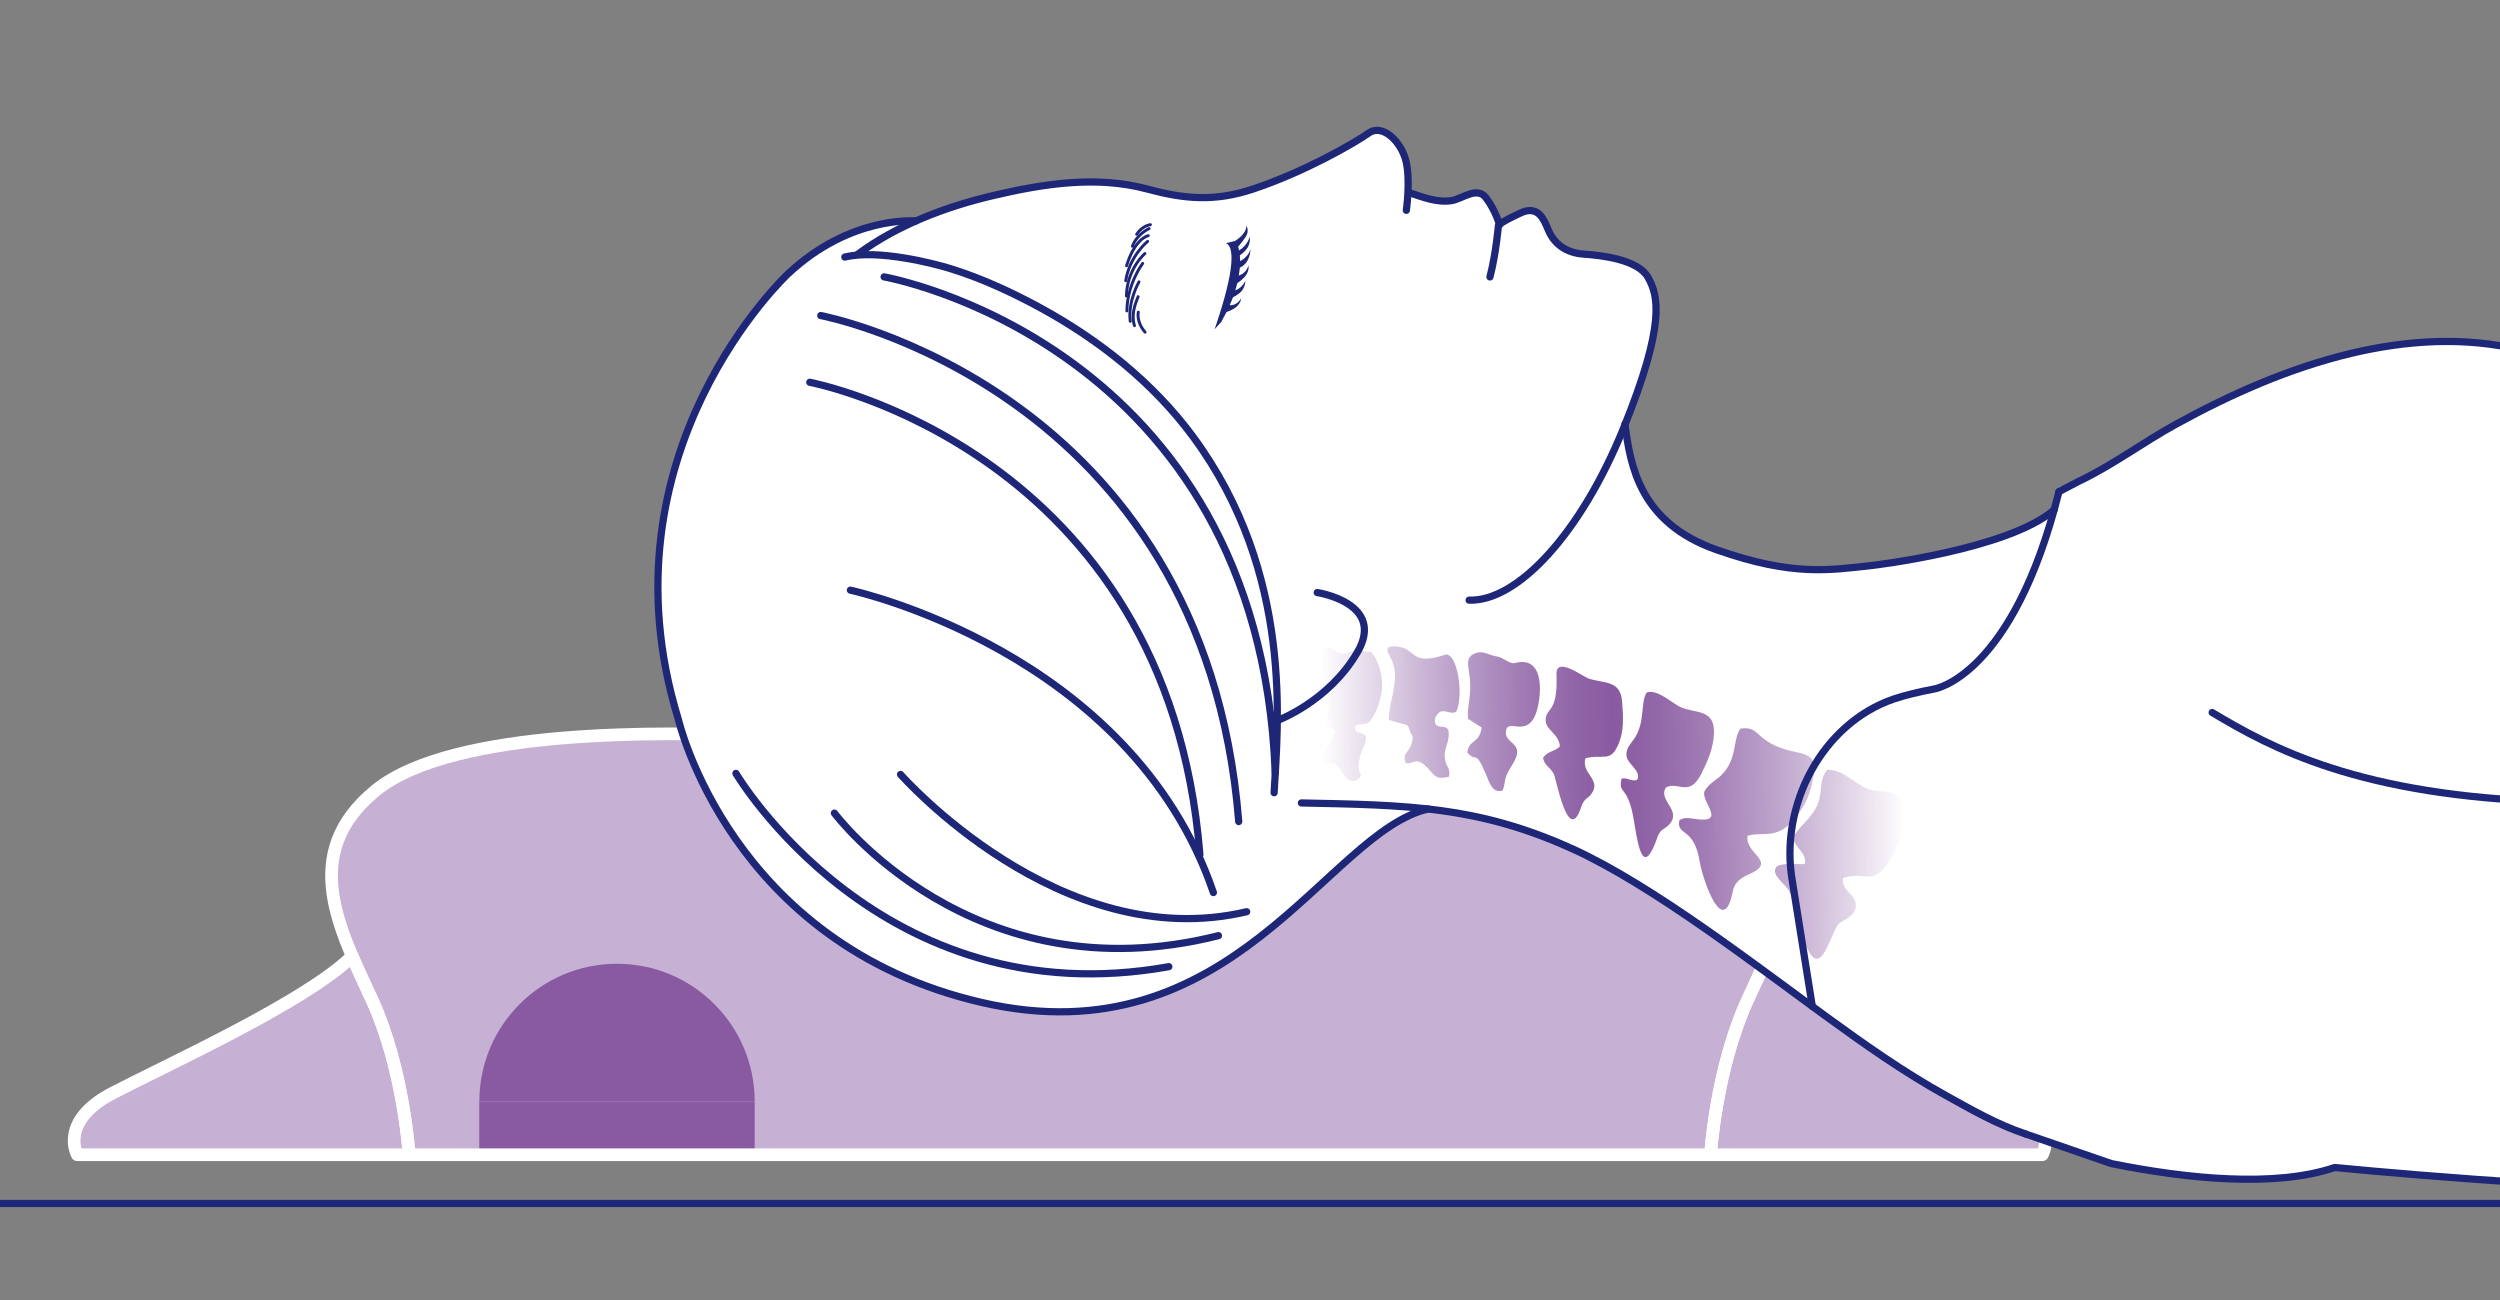 <?xml version="1.0" encoding="UTF-8"?><svg id="_レイヤー_2" xmlns="http://www.w3.org/2000/svg" xmlns:xlink="http://www.w3.org/1999/xlink" viewBox="0 0 450 234.08"><rect x="0" y="0" width="450" height="234.08" fill="#808080" stroke="none"/><defs><style>.cls-1,.cls-2,.cls-3,.cls-4{fill:none;}.cls-5{clip-path:url(#clippath);}.cls-6{fill:#fff;}.cls-7{fill:#c6b1d4;}.cls-8{fill:#1e2678;}.cls-9{fill:#895aa1;}.cls-10{fill:url(#_名称未設定グラデーション_27);fill-rule:evenodd;}.cls-2{stroke-width:.53px;}.cls-2,.cls-3{stroke:#1e2678;}.cls-2,.cls-3,.cls-4{stroke-linecap:round;stroke-linejoin:round;}.cls-3{stroke-width:1.3px;}.cls-4{stroke:#fff;stroke-width:2.28px;}</style><clipPath id="clippath"><rect class="cls-1" width="450" height="234.08"/></clipPath><linearGradient id="_名称未設定グラデーション_27" x1="689.71" y1="614.63" x2="794.78" y2="614.63" gradientTransform="translate(-458.42 -462.18) rotate(-.62)" gradientUnits="userSpaceOnUse"><stop offset="0" stop-color="#895aa1" stop-opacity="0"/><stop offset=".08" stop-color="#895aa1" stop-opacity=".21"/><stop offset=".22" stop-color="#895aa1" stop-opacity=".55"/><stop offset=".34" stop-color="#895aa1" stop-opacity=".79"/><stop offset=".44" stop-color="#895aa1" stop-opacity=".94"/><stop offset=".5" stop-color="#895aa1"/><stop offset=".56" stop-color="#895aa1" stop-opacity=".94"/><stop offset=".66" stop-color="#895aa1" stop-opacity=".79"/><stop offset=".78" stop-color="#895aa1" stop-opacity=".55"/><stop offset=".92" stop-color="#895aa1" stop-opacity=".21"/><stop offset="1" stop-color="#895aa1" stop-opacity="0"/></linearGradient></defs><g id="_2WAY仕様"><g class="cls-5"><path class="cls-7" d="m67.6,142.29c14.13-11.49,53.5-10.36,66.13-9.98,10.39.31,37.85,1.07,57.03,1.07s46.64-.76,57.03-1.07c12.62-.38,52-1.51,66.13,9.98,14.13,11.49,6.22,25.43.57,37.87-5.65,12.43-6.59,27.69-6.59,27.69h-117.13s-117.13,0-117.13,0c0,0-.94-15.26-6.59-27.69-5.65-12.43-13.56-26.38.57-37.87Z"/><path class="cls-7" d="m318.09,172.24h.17c8.29,8.1,33.16,19.4,42.95,24.49,9.8,5.09,6.41,11.12,6.41,11.12h-59.72s.94-15.26,6.59-27.69c1.17-2.58,2.45-5.23,3.6-7.91Z"/><path class="cls-7" d="m63.44,172.24h-.17c-8.29,8.1-33.16,19.4-42.95,24.49-9.8,5.09-6.41,11.12-6.41,11.12h59.72s-.94-15.26-6.59-27.69c-1.17-2.58-2.45-5.23-3.6-7.91Z"/><path class="cls-9" d="m135.84,198.26c0-13.69-11.1-24.78-24.78-24.78-13.69,0-24.78,11.1-24.78,24.78h49.57Z"/><rect class="cls-9" x="86.27" y="198.26" width="49.57" height="9.59"/><path class="cls-4" d="m67.6,142.29c14.13-11.49,53.5-10.36,66.13-9.98,10.39.31,37.85,1.07,57.03,1.07s46.64-.76,57.03-1.07c12.62-.38,52-1.51,66.13,9.98,14.13,11.49,6.22,25.43.57,37.87-5.65,12.43-6.59,27.69-6.59,27.69h-117.13s-117.13,0-117.13,0c0,0-.94-15.26-6.59-27.69-5.65-12.43-13.56-26.38.57-37.87Z"/><path class="cls-4" d="m318.09,172.24h.17c8.29,8.1,33.16,19.4,42.95,24.49,9.8,5.09,6.41,11.12,6.41,11.12h-59.72s.94-15.26,6.59-27.69c1.17-2.58,2.45-5.23,3.6-7.91Z"/><path class="cls-4" d="m63.44,172.24h-.17c-8.29,8.1-33.16,19.4-42.95,24.49-9.8,5.09-6.41,11.12-6.41,11.12h59.72s-.94-15.26-6.59-27.69c-1.17-2.58-2.45-5.23-3.6-7.91Z"/><line class="cls-3" x1="-41.81" y1="216.62" x2="671.56" y2="216.62"/><path class="cls-6" d="m555.72,98.6c-10.63-5.09-22.69-7.68-34.09-10.42-9.66-2.32-19.39-4.35-29.13-6.3-6.33-1.27-11.53-2.65-16.45-7.02-2.26-2-4.66-3.84-7.21-5.45-4.66-2.94-9.79-5.12-15.15-6.42-10.03-2.44-20.53-1.76-30.5.62-11.09,2.65-21.62,7.32-31.59,12.8-5.86,3.22-11.37,7.37-17.41,10.22l-3.57,1.88-.86,3.27c-8.39,7.22-32.98,10.03-32.98,10.03-7.34.78-14,1.99-27.78-2.85-13.73-4.83-15.51-14.93-16.49-22.53,7.37-18.35,5.96-23.33,4.14-26.52-1.85-3.24-8.43-3.94-11.6-4.16-3.17-.22-5.32-1.88-6.34-4.36-.88-2.12-1.83-4.16-4.48-3.26-.36.12-4.39,2-4.29,2.37,0,0-.66-2.47-2.41-4.85-1.6-2.16-4.28.14-6.17.46-2.6.44-5.48-.91-7.91-1.71h0c.07-1.74.03-3.83-.38-5.46-.87-3.45-4.18-6.74-6.69-4.98-2.5,1.75-11.47,6.97-20.86,10.09-6.82,2.27-12.25,1.81-18.96,0-9.17-2.48-18.71-.97-27.78,1.16-4.68,1.1-9.42,2.59-13.93,4.59h0s-11.69-1.09-22.99,9.51c0,0-34.49,32.13-19.75,80.15,0,0,9.32,40.5,54.55,50.99,45.22,10.48,62.26-30.77,80.44-34.81,8.57.97,16.7,2.94,26.14,7.25,14.26,6.51,32.85,20.91,45.48,30.09,6.95,5.05,13.98,10.02,21.5,14.19,4.48,2.49,9.32,5.27,14.32,6.93l15.51,5.36c13.63,2.75,29.51,4.34,40.23.71,0,0,43.96,4.36,70.67,3.94,26.72-.42,56.97-7.1,60.9-7.87,3.93-.77,6.67-.05,11.02.84,4.34.89,9.71-.12,14.62-2.39,4.9-2.27,12.24-2.86,16.92-3.14l13.58-92.93s-34.19-1.35-52.25-10Z"/><path class="cls-10" d="m250,129.56c.66.31,2.84.76,3.29,1,.38.2.51,1.54.99,1.93-.05,3.12-2.06,2.59-1.25,4.87,1.55.27,1.81-1.34,3.93.87,1.35,1.38,1.38,2.17,3.85,1.58.3-1.68-.45-1.66-.68-2.94-.31-1.73.29-2.45.54-3.74.72-3.85-2.29-1.17-2.39-3.34-.03-.68.27-.97.63-1.4.92-1.14,2.93.85,3.41-.75,1.05-3.4-.06-9.76-2-9.85-6.53,2.26-5.31-1.11-8.89-1.42-2.9-.25-1.33,1.39-.79,2.76,1.32,3.37-.59,6.75-.65,10.44h0Zm14.25-.17c.61.36,1.84,1.22,2.45,1.57-.4,2.94-2.28,2.07-2.59,4.49,1.77,2,1.36-.75,3.3,3.78.77,1.75,1.14,3.55,3.06,3.07.74-2.02-.05-1.83,1.75-4.67,2.61-4.09-1.52-3.59-1.15-6.05.34-2.37,3.7,1.25,5.36-3.06,1.03-2.68,1.91-10.66-3.7-9.18-1.04.27-2.15-1.06-3.31-1.18-1.18-.13-2.28-1.02-3.56-.67-2.34.66-1.51,2.38-1.29,4.57.32,3.31-.56,5.22-.32,7.34Zm20.34,15.93c.58-1.73,1.2-1.44,1.94-2.54,1.71-2.5-1.97-3.57-1.15-6.29,3.28-.85,4.57.95,6.05-2.81.9-2.22.77-4.77.54-7.5-.3-3.64-3.07-3.18-5.86-3.98-1.17-.33-6.32-4.45-5.93-.48.19,6.82-1.92,5.54-1.97,7.89-.02,1.82,2.48,2.5,2.56,4.77-1.1,1.01-2.2.78-3.03,2.05.35,1.5,1.19,1.52,1.93,2.86.45.79,2.6,13.02,4.92,6.04Zm13.72,5.42c.57-1.58,1.27-1.4,2.11-2.29,2.45-2.61-2.08-4.36-.54-6.71,2.21-1.19,4.19,1.95,6.43-2.59,1.07-2.18,2.1-4.45,2.2-7.11.23-4.41-3.28-3.62-5.86-4.69-1.53-.63-4.31-3.4-6.24-2.7-1.17,1.83-.23,5.13-2.14,8.16-.64,1-1.7,1.86-1.48,3.37.22,1.37,2.75,2.68,1.89,4.21-1.04.37-1.91-.58-2.82-.2-.6,3.07,1.24.82,2.3,7.89.77,4.6,1.63,9.84,4.17,2.66Zm16.26-.3c3.09-.95,5.95,1.35,9.86-5.02,1.03-1.65,1.74-3.74,2-5.89.42-3.1-.5-3.62-3.48-4.23-7.22-1.54-5.85-4.74-9.68-4.14-1.26,1.83-.66,4.38-2.39,7.1-1.41,2.2-3.09,2.32-4.1,4.23-.54,2.01,4.24,5.85-1.86,4.89-1.28-.2-1.83-.2-2.64.27-.55,2.93,2.69,1.07,3.67,7.5.61,3.42,4.29,14.01,5.97,5.21.36-1.69,1.64-2.44,2.86-2.97,5.36-2.33-.79-3.66-.21-6.94Zm17.16,7.65c3.24-1.26,5.01.91,7.27-1.67,1.79-2.04,3.1-5,3.69-8.23.89-4.75-.54-5.5-4.94-5.83-3.4-.31-5.33-3.81-8.84-3.82-1.74,2.17-.57,4.28-2.13,7.04-1.21,2.19-3.47,3.68-4.07,5.29.52,1.85,2.55,2.73,2.18,4.64-1.03.17-4.51-.34-5.19.6-.92,1.38,1.5,2.9,2.25,4.14,1,1.66,1.31,3.89,1.85,5.96,3.58,13.65,5.55,1.29,7.3-.04.93-.71,3.31-1.48,2.91-3.63-.31-1.73-2.51-2.21-2.28-4.46Zm-91.37-26.58c-.57,2.25-2.21,3.25-2.59,5.79,2.02.21,2.21-.49,3.5,1.25.62.85,1.49,2.86,3.09,1.74,1.74-1.35-1.21-.38,1.13-5.99,1.46-3.46-1.8-1.42-1.59-3.43.09-.79,1.87-.19,2.6-.98.75-.81,1.76-2.6,2.21-5.56.38-2.46-.71-5.81-1.98-7.01-1.9.03-1.63-.72-3.69.02-2.55.97-2.73-.83-4.76-.9-1.31,5.48,1.68,6.84.67,12.39-.48,2.72.02,1.64,1.39,2.69Z"/><path class="cls-8" d="m221.63,43.75s2.67-1.23,2.73-3.12c0,0,.53.89-.06,1.88-.59.99-1.8,2.31-1.8,2.31"/><path class="cls-8" d="m222.55,45.31s1.76-.62,2.41-2.7c0,0,.21,1.32-.66,2.34-.87,1.02-1.86,1.44-1.86,1.44"/><path class="cls-8" d="m222.62,47.19s1.69-.27,2.5-2.31c0,0-.1,1.72-1.04,2.66-.95.95-1.66.72-1.66.72"/><path class="cls-8" d="m222.03,49.76s1.98.12,2.71-1.95c0,0,.18,1.08-.73,2.06-.91.98-1.84,1.42-1.84,1.42"/><path class="cls-8" d="m221.75,52.31s1.39.21,2.41-1.75c0,0,.02,1.33-1.01,2.17-1.03.84-2,1.12-2,1.12"/><path class="cls-8" d="m220.91,54.81s1.25.71,2.53-1.1c0,0-.15,1.13-1.28,1.81-1.12.69-2.1.82-2.1.82"/><path class="cls-8" d="m220.68,43.77c1.45.62,1.73,4.49-2.05,15.5l1.21-1.35c.27-.5.55-1.03.84-1.58,3.48-6.73,2.78-12.41,1.45-12.92"/><path class="cls-2" d="m207.07,40.44s-1.44.16-2.47,1.73"/><path class="cls-2" d="m206.84,41.14s-2.24,1.03-3,3.19"/><path class="cls-2" d="m206.68,42.42s-2.36.42-3.9,5.42"/><path class="cls-2" d="m206.57,43.45s-3.23,2.6-3.94,7.08"/><path class="cls-2" d="m206.08,45.64s-3.19,2.7-3.33,7.63"/><path class="cls-2" d="m205.68,47.41s-2.79,3.68-2.84,8.56"/><path class="cls-2" d="m205.02,50.73s-2.03,3.48-1.58,7.11"/><path class="cls-2" d="m204.86,53.4c-.06.34-1.41,2.72-.66,5.22"/><path class="cls-2" d="m204.9,56.19s-.43,1.67,1.21,3.6"/><path class="cls-3" d="m154.4,45.76c7.12-5.27,15.85-8.56,24.37-10.56,9.07-2.13,18.61-3.64,27.78-1.16,6.7,1.81,12.14,2.27,18.96,0,9.39-3.12,18.36-8.33,20.86-10.09,2.5-1.75,5.82,1.53,6.69,4.98.87,3.45.08,8.93.08,8.93"/><path class="cls-3" d="m253.72,34.7c2.42.8,5.02,1.84,7.62,1.4,1.89-.32,4.57-2.63,6.17-.46,1.76,2.38,2.41,4.84,2.41,4.85-.1-.37,3.93-2.25,4.29-2.37,2.66-.9,3.61,1.14,4.48,3.26,1.02,2.48,3.17,4.14,6.34,4.36s9.75.93,11.6,4.16c1.85,3.24,3.28,8.3-4.42,27.24-7.7,18.95-19.1,31.17-27.77,30.89"/><path class="cls-3" d="m268.19,49.85c1.11-4.24,1.52-9.24,1.52-9.24"/><path class="cls-3" d="m229.34,142.69c.62-11.72,3.71-39.25-14.56-64.04-7.15-9.71-16.85-17.41-27.38-23.17-5.18-2.83-10.68-5.38-16.33-7.13-2.7-.84-12.95-3.55-19-2.08"/><path class="cls-3" d="m607.96,108.6s-34.19-1.35-52.25-10c-10.63-5.09-22.69-7.68-34.09-10.42-9.66-2.32-19.39-4.35-29.13-6.3-6.33-1.27-11.53-2.65-16.45-7.02-2.26-2-4.66-3.84-7.21-5.45-4.66-2.94-9.79-5.12-15.15-6.42-10.03-2.44-20.53-1.76-30.5.62-11.09,2.65-21.62,7.32-31.59,12.8-5.86,3.22-11.37,7.37-17.41,10.22l-3.57,1.88"/><path class="cls-3" d="m292.49,76.34c.98,7.61,2.72,17.78,16.5,22.62,13.78,4.85,20.45,3.63,27.78,2.85,0,0,24.58-2.82,32.98-10.03"/><path class="cls-3" d="m370.61,88.51c-8.31,33.29-22.39,35.49-22.39,35.49-2.67.52-5.32,1.13-7.34,1.82-12.87,4.39-20.7,19.17-18.24,32.9l3.58,22.44"/><path class="cls-3" d="m594.38,201.53c-4.68.28-12.02.86-16.92,3.14-4.9,2.27-10.27,3.28-14.62,2.39s-7.09-1.61-11.02-.84c-3.93.77-34.18,7.45-60.9,7.87-26.72.42-70.67-3.94-70.67-3.94-10.72,3.64-26.6,2.05-40.23-.71l-15.52-5.36"/><path class="cls-3" d="m398.19,128.25c10.41,6.23,26.38,15.1,61.83,16.08,35.45.97,57.79,3.5,71.15,8.64,13.36,5.15,19.14,9.44,33.06,9.59"/><path class="cls-3" d="m234.25,144.53c18.97.39,31.8.51,48.96,8.34,14.26,6.51,32.85,20.91,45.48,30.09,6.95,5.05,13.98,10.02,21.5,14.19,4.48,2.49,9.32,5.27,14.32,6.93"/><path class="cls-3" d="m237.1,106.66s12.41,1.87,7.23,10.75c-5.18,8.88-14.33,12.25-14.33,12.25"/><path class="cls-3" d="m147.74,56.8s69.01,13.02,75.23,91.08"/><path class="cls-3" d="m145.76,68.81s64.41,12.15,70.22,85.01"/><path class="cls-3" d="m159.14,49.84s67.38,11.85,70.4,89.23"/><path class="cls-3" d="m164.83,39.78s-11.69-1.08-22.99,9.51c0,0-34.49,32.13-19.75,80.15,0,0,9.32,40.5,54.55,50.99,45.23,10.48,62.26-30.77,80.44-34.81"/><path class="cls-3" d="m153.07,106.23s50.47,10.89,65.34,54.43"/><path class="cls-3" d="m132.47,139.21s26.01,44.11,77.92,34.79"/><path class="cls-3" d="m150.19,146.36s24.77,33.25,69.13,22.06"/><path class="cls-3" d="m162.1,139.4s28.66,32.64,62.3,24.71"/></g></g></svg>